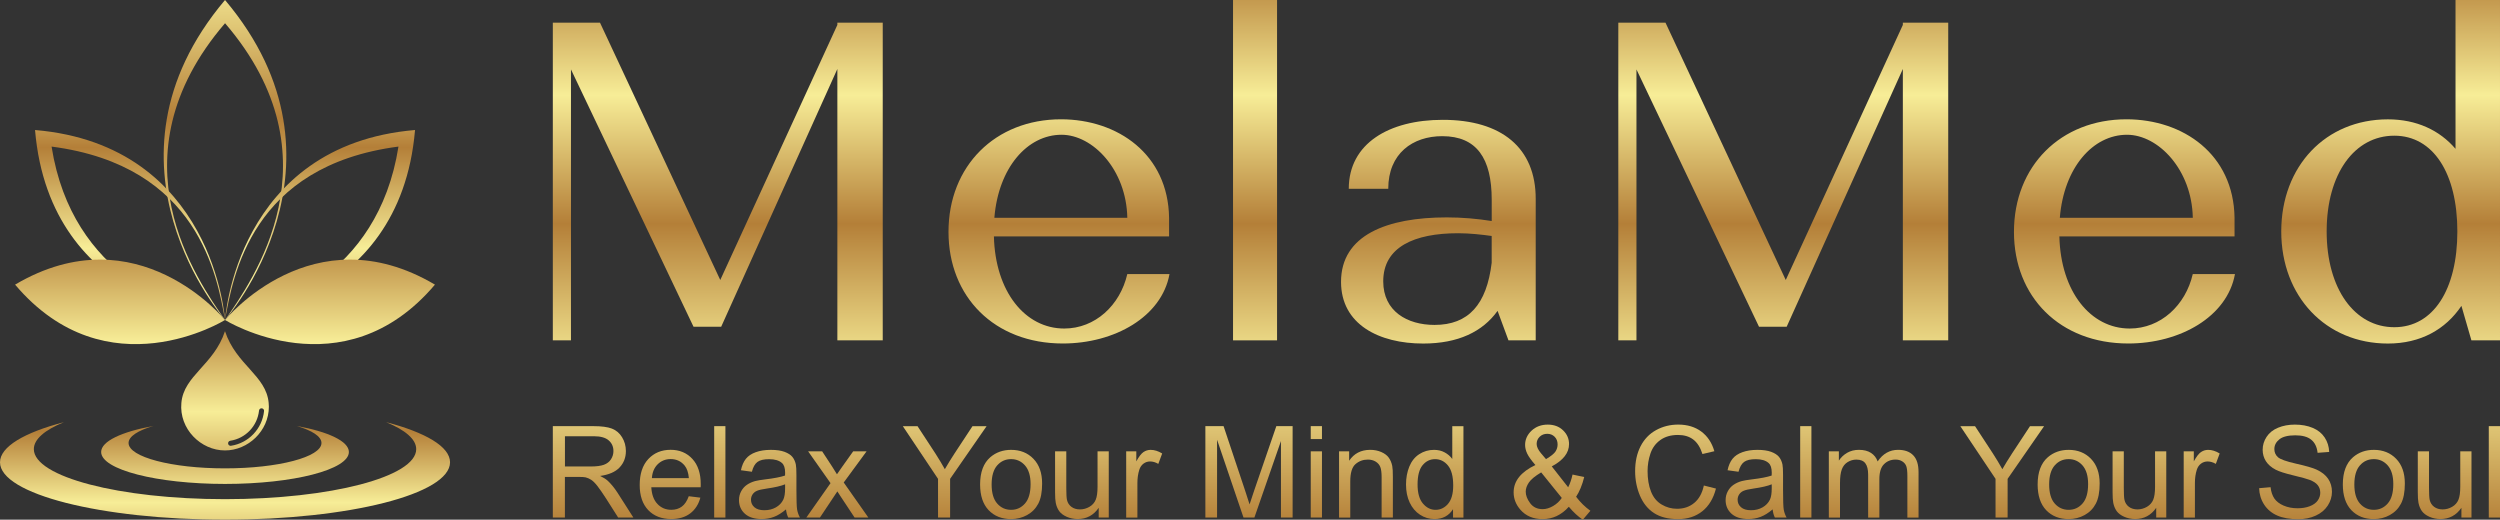 <svg xmlns="http://www.w3.org/2000/svg" xmlns:xlink="http://www.w3.org/1999/xlink" id="Layer_1" x="0px" y="0px" style="enable-background:new 0 0 1600 1200;" xml:space="preserve" viewBox="301.99 496.48 996.02 207.05"><rect x="301.99" y="496.48" width="996.02" height="207.05" fill="#333333" stroke="none"/><style type="text/css">	.st0{fill:url(#SVGID_1_);}	.st1{fill:url(#SVGID_00000080900998633414984420000013559501307610880686_);}	.st2{fill:url(#SVGID_00000031917220324569187610000017699556197257613741_);}	.st3{fill:url(#SVGID_00000002348638561826420410000002510477135071261617_);}	.st4{fill:url(#SVGID_00000029018338773426577170000010196881116814671003_);}	.st5{fill:url(#SVGID_00000088111327152207957150000007231304797720390547_);}	.st6{fill:url(#SVGID_00000173123827177575214840000014525996516236835254_);}	.st7{fill:url(#SVGID_00000165916558914396267460000006649191388983772861_);}	.st8{fill:url(#SVGID_00000031892617794529652720000001887833182924722846_);}	.st9{fill:url(#SVGID_00000150823424543040262350000016673754653366991748_);}	.st10{fill:url(#SVGID_00000047058827485933741330000007170769768334941607_);}	.st11{fill:url(#SVGID_00000173128694415641990490000009403099439217717141_);}	.st12{fill:url(#SVGID_00000084514162685991385390000011116178513103953795_);}	.st13{fill:url(#SVGID_00000035530671684687240220000012077763176794210741_);}	.st14{fill:url(#SVGID_00000106849455398487235600000002274747145062396085_);}	.st15{fill:url(#SVGID_00000101824799241211957740000015080823879155075207_);}	.st16{fill:url(#SVGID_00000005248992747701881890000000262027191025228961_);}	.st17{fill:url(#SVGID_00000104691254816261386330000003312887467372832176_);}	.st18{fill:url(#SVGID_00000163037014680468475020000001097794330384446626_);}	.st19{fill:url(#SVGID_00000099631880752226082930000002020349699479468726_);}	.st20{fill:url(#SVGID_00000125582566789052891920000017644652353546591369_);}	.st21{fill:url(#SVGID_00000100359506737442363170000015993433182967089032_);}	.st22{fill:url(#SVGID_00000114760565459534556180000016931350307407106439_);}	.st23{fill:url(#SVGID_00000139274063726370967870000012288498104909696695_);}	.st24{fill:url(#SVGID_00000168796230446832037920000010771103545865042087_);}	.st25{fill:url(#SVGID_00000140734820895993849290000003965093839395677330_);}	.st26{fill:url(#SVGID_00000105401411700048557080000011651341922441805224_);}	.st27{fill:url(#SVGID_00000125572880766877996490000004056765178797203637_);}	.st28{fill:url(#SVGID_00000054946941084856575370000002733465929283151538_);}	.st29{fill:url(#SVGID_00000153686338560721319110000002567502053662551714_);}	.st30{fill:url(#SVGID_00000021842447211597101300000010780937256209671608_);}	.st31{fill:url(#SVGID_00000165930102605248576510000003234113999526394809_);}	.st32{fill:url(#SVGID_00000010281207363786036540000001830907884349158553_);}	.st33{fill:url(#SVGID_00000098196198912446304160000013364318839618888125_);}	.st34{fill:url(#SVGID_00000179631104063384782540000001829349347292292786_);}	.st35{fill:url(#SVGID_00000057856201121478425060000005007861031430571183_);}	.st36{fill:url(#SVGID_00000045620087129233275190000007643027248608451232_);}	.st37{fill:url(#SVGID_00000085967453480516256570000008279961356308250249_);}	.st38{fill:url(#SVGID_00000132049317300520911470000000362668366574270624_);}	.st39{fill:url(#SVGID_00000112594461179071834610000007754944730611803553_);}	.st40{fill:url(#SVGID_00000127757387967145283830000007181164424528831396_);}</style><g>	<g>		<linearGradient id="SVGID_1_" gradientUnits="userSpaceOnUse" x1="391.639" y1="674.486" x2="391.639" y2="432.807">			<stop offset="0" style="stop-color:#B47F38"></stop>			<stop offset="0.277" style="stop-color:#F7ED97"></stop>			<stop offset="0.542" style="stop-color:#B47F38"></stop>			<stop offset="0.774" style="stop-color:#F7ED97"></stop>			<stop offset="1" style="stop-color:#B47F38"></stop>		</linearGradient>		<path class="st0" d="M391.64,623.97c0,0-54.97-62.37,0-127.49C446.6,561.6,391.64,623.97,391.64,623.97z M391.65,505.73    c-46.07,53.65-10.8,102.68,0,118.25C402.43,608.41,437.72,559.38,391.65,505.73z"></path>					<linearGradient id="SVGID_00000032625304936493582210000017649019525318689664_" gradientUnits="userSpaceOnUse" x1="429.489" y1="637.668" x2="429.489" y2="485.41">			<stop offset="0" style="stop-color:#B47F38"></stop>			<stop offset="0.277" style="stop-color:#F7ED97"></stop>			<stop offset="0.542" style="stop-color:#B47F38"></stop>			<stop offset="0.774" style="stop-color:#F7ED97"></stop>			<stop offset="1" style="stop-color:#B47F38"></stop>		</linearGradient>		<path style="fill:url(#SVGID_00000032625304936493582210000017649019525318689664_);" d="M467.34,548.28    c-6.03,71.3-75.69,75.69-75.69,75.69S396.05,554.31,467.34,548.28z M460.74,554.88c-58.72,7.63-65.91,51.68-69.1,69.09    C409.65,620.58,452.51,607.07,460.74,554.88z"></path>					<linearGradient id="SVGID_00000013172877568796507390000010418735209855953808_" gradientUnits="userSpaceOnUse" x1="353.796" y1="637.668" x2="353.796" y2="485.41">			<stop offset="0" style="stop-color:#B47F38"></stop>			<stop offset="0.277" style="stop-color:#F7ED97"></stop>			<stop offset="0.542" style="stop-color:#B47F38"></stop>			<stop offset="0.774" style="stop-color:#F7ED97"></stop>			<stop offset="1" style="stop-color:#B47F38"></stop>		</linearGradient>		<path style="fill:url(#SVGID_00000013172877568796507390000010418735209855953808_);" d="M391.64,623.97    c0,0-69.67-4.39-75.69-75.69C387.24,554.31,391.64,623.97,391.64,623.97z M391.64,623.97c-3.18-17.42-10.38-61.47-69.1-69.09    C330.77,607.07,373.64,620.58,391.64,623.97z"></path>					<linearGradient id="SVGID_00000005267633259204886290000010004340558932723356_" gradientUnits="userSpaceOnUse" x1="391.642" y1="535.102" x2="391.642" y2="697.169">			<stop offset="0" style="stop-color:#B47F38"></stop>			<stop offset="0.277" style="stop-color:#F7ED97"></stop>			<stop offset="0.542" style="stop-color:#B47F38"></stop>			<stop offset="0.774" style="stop-color:#F7ED97"></stop>			<stop offset="1" style="stop-color:#B47F38"></stop>		</linearGradient>		<path style="fill:url(#SVGID_00000005267633259204886290000010004340558932723356_);" d="M409.03,657    c-0.98-10.94-12.94-15.1-17.39-28.54l-0.02-0.02c-4.42,13.46-16.42,17.62-17.37,28.56c-0.94,10.41,7.79,18.94,17.37,18.94    c0.02,0,0.02,0,0.02,0c9.15,0,17.47-7.72,17.47-17.44C409.11,658.01,409.09,657.51,409.03,657z M394.03,674.08    c-0.04,0-0.11,0.02-0.15,0.02c-0.49,0-0.94-0.37-1.01-0.86c-0.08-0.56,0.3-1.07,0.85-1.16c6.12-0.93,10.82-5.87,11.47-12.03    c0.04-0.56,0.56-0.96,1.11-0.89c0.56,0.05,0.96,0.56,0.89,1.11C406.45,667.32,401.03,673.01,394.03,674.08z"></path>					<linearGradient id="SVGID_00000123410738868118486060000001233410133527440305_" gradientUnits="userSpaceOnUse" x1="391.637" y1="722.351" x2="391.637" y2="618.795">			<stop offset="0" style="stop-color:#B47F38"></stop>			<stop offset="0.277" style="stop-color:#F7ED97"></stop>			<stop offset="0.542" style="stop-color:#B47F38"></stop>			<stop offset="0.774" style="stop-color:#F7ED97"></stop>			<stop offset="1" style="stop-color:#B47F38"></stop>		</linearGradient>		<path style="fill:url(#SVGID_00000123410738868118486060000001233410133527440305_);" d="M440.99,676.55    c0,7.03-22.1,12.73-49.35,12.73c-27.25,0-49.35-5.71-49.35-12.73c0-4.28,8.22-8.07,20.82-10.37c-6.15,1.81-9.9,4.17-9.9,6.79    c0,5.58,17.2,10.11,38.43,10.11c21.23,0,38.43-4.53,38.43-10.11c0-2.62-3.75-4.98-9.9-6.79    C432.77,668.48,440.99,672.27,440.99,676.55z"></path>					<linearGradient id="SVGID_00000170986540282333635660000002728309476443849917_" gradientUnits="userSpaceOnUse" x1="391.637" y1="726.534" x2="391.637" y2="618.888">			<stop offset="0" style="stop-color:#B47F38"></stop>			<stop offset="0.277" style="stop-color:#F7ED97"></stop>			<stop offset="0.542" style="stop-color:#B47F38"></stop>			<stop offset="0.774" style="stop-color:#F7ED97"></stop>			<stop offset="1" style="stop-color:#B47F38"></stop>		</linearGradient>		<path style="fill:url(#SVGID_00000170986540282333635660000002728309476443849917_);" d="M481.29,680.66    c0,12.62-40.13,22.86-89.65,22.86c-49.5,0-89.65-10.24-89.65-22.86c0-6.22,9.71-11.86,25.44-15.97    c-7.58,3.09-11.96,6.77-11.96,10.73c0,11.01,34.11,19.93,76.17,19.93s76.17-8.92,76.17-19.93c0-3.96-4.41-7.64-11.99-10.75    C471.58,668.8,481.29,674.44,481.29,680.66z"></path>					<linearGradient id="SVGID_00000137829595423976781660000015879732080994114946_" gradientUnits="userSpaceOnUse" x1="433.462" y1="677.199" x2="433.462" y2="517.066">			<stop offset="0" style="stop-color:#B47F38"></stop>			<stop offset="0.277" style="stop-color:#F7ED97"></stop>			<stop offset="0.542" style="stop-color:#B47F38"></stop>			<stop offset="0.774" style="stop-color:#F7ED97"></stop>			<stop offset="1" style="stop-color:#B47F38"></stop>		</linearGradient>		<path style="fill:url(#SVGID_00000137829595423976781660000015879732080994114946_);" d="M391.64,623.97c0,0,47,29.17,83.64-14.09    C426.49,581.03,391.64,623.97,391.64,623.97z"></path>					<linearGradient id="SVGID_00000098190909796807942210000007341759637765489290_" gradientUnits="userSpaceOnUse" x1="349.823" y1="677.199" x2="349.823" y2="517.066">			<stop offset="0" style="stop-color:#B47F38"></stop>			<stop offset="0.277" style="stop-color:#F7ED97"></stop>			<stop offset="0.542" style="stop-color:#B47F38"></stop>			<stop offset="0.774" style="stop-color:#F7ED97"></stop>			<stop offset="1" style="stop-color:#B47F38"></stop>		</linearGradient>		<path style="fill:url(#SVGID_00000098190909796807942210000007341759637765489290_);" d="M391.64,623.97c0,0-47,29.17-83.64-14.09    C356.8,581.03,391.64,623.97,391.64,623.97z"></path>	</g>	<g>					<linearGradient id="SVGID_00000140713565728432427680000005555740156270518699_" gradientUnits="userSpaceOnUse" x1="587.959" y1="705.337" x2="587.959" y2="484.497">			<stop offset="0" style="stop-color:#B47F38"></stop>			<stop offset="0.277" style="stop-color:#F7ED97"></stop>			<stop offset="0.542" style="stop-color:#B47F38"></stop>			<stop offset="0.774" style="stop-color:#F7ED97"></stop>			<stop offset="1" style="stop-color:#B47F38"></stop>		</linearGradient>		<path style="fill:url(#SVGID_00000140713565728432427680000005555740156270518699_);" d="M588.95,608.03l46.65-101.61v-0.91h18.08    v126.56H635.6V523.96l-46.28,102.69h-11.03l-48.82-102.51v107.94h-7.23V505.52h18.8L588.95,608.03z"></path>					<linearGradient id="SVGID_00000082350936208494613590000011990097050518193815_" gradientUnits="userSpaceOnUse" x1="723.913" y1="705.337" x2="723.913" y2="484.497">			<stop offset="0" style="stop-color:#B47F38"></stop>			<stop offset="0.277" style="stop-color:#F7ED97"></stop>			<stop offset="0.542" style="stop-color:#B47F38"></stop>			<stop offset="0.774" style="stop-color:#F7ED97"></stop>			<stop offset="1" style="stop-color:#B47F38"></stop>		</linearGradient>		<path style="fill:url(#SVGID_00000082350936208494613590000011990097050518193815_);" d="M767.76,583.26v7.41h-69.79    c0.54,22.06,12.47,36.7,28.02,36.7c12.3,0,22.24-9.22,25.13-21.7h16.81c-3.07,17-21.88,27.66-42.49,27.66    c-27.3,0-45.56-18.62-45.56-44.48c0-26.22,18.62-44.84,44.84-44.84C747.33,544.03,767.4,557.95,767.76,583.26z M698.15,583.26    h52.97c-0.36-19.17-13.74-33.09-26.22-33.09C711.35,550.18,699.78,563.19,698.15,583.26z"></path>					<linearGradient id="SVGID_00000133512748665023045620000013539713026515234197_" gradientUnits="userSpaceOnUse" x1="802.012" y1="705.337" x2="802.012" y2="484.497">			<stop offset="0" style="stop-color:#B47F38"></stop>			<stop offset="0.277" style="stop-color:#F7ED97"></stop>			<stop offset="0.542" style="stop-color:#B47F38"></stop>			<stop offset="0.774" style="stop-color:#F7ED97"></stop>			<stop offset="1" style="stop-color:#B47F38"></stop>		</linearGradient>		<path style="fill:url(#SVGID_00000133512748665023045620000013539713026515234197_);" d="M793.24,496.48h17.54v135.6h-17.54    V496.48z"></path>					<linearGradient id="SVGID_00000084495231054345982170000014588577160098284973_" gradientUnits="userSpaceOnUse" x1="875.052" y1="705.337" x2="875.052" y2="484.497">			<stop offset="0" style="stop-color:#B47F38"></stop>			<stop offset="0.277" style="stop-color:#F7ED97"></stop>			<stop offset="0.542" style="stop-color:#B47F38"></stop>			<stop offset="0.774" style="stop-color:#F7ED97"></stop>			<stop offset="1" style="stop-color:#B47F38"></stop>		</linearGradient>		<path style="fill:url(#SVGID_00000084495231054345982170000014588577160098284973_);" d="M913.83,575.67v56.41h-10.85l-4.34-11.75    c-5.97,8.32-15.73,13.02-29.65,13.02c-17.54,0-32.72-7.59-32.72-24.59c0-18.62,18.26-25.67,42.13-25.67    c6.15,0,12.29,0.54,17.9,1.45v-8.5c0-16.45-5.96-25.31-19.71-25.31c-11.75,0-21.51,6.87-21.51,20.97h-15.73    c0-18.08,16.09-27.48,37.42-27.48C900.27,544.21,913.83,555.42,913.83,575.67z M873.51,625.93c13.56,0,20.79-8.14,22.78-24.77    v-10.67c-3.98-0.54-8.68-1.09-13.38-1.09c-17.36,0-29.83,5.43-29.83,19.17C853.08,620.51,862.67,625.93,873.51,625.93z"></path>					<linearGradient id="SVGID_00000121279448868594616950000016786623550202993305_" gradientUnits="userSpaceOnUse" x1="1012.455" y1="705.337" x2="1012.455" y2="484.497">			<stop offset="0" style="stop-color:#B47F38"></stop>			<stop offset="0.277" style="stop-color:#F7ED97"></stop>			<stop offset="0.542" style="stop-color:#B47F38"></stop>			<stop offset="0.774" style="stop-color:#F7ED97"></stop>			<stop offset="1" style="stop-color:#B47F38"></stop>		</linearGradient>		<path style="fill:url(#SVGID_00000121279448868594616950000016786623550202993305_);" d="M1013.45,608.03l46.65-101.61v-0.91    h18.08v126.56h-18.08V523.96l-46.28,102.69h-11.03l-48.82-102.51v107.94h-7.23V505.52h18.8L1013.45,608.03z"></path>					<linearGradient id="SVGID_00000135667909971598266730000014058058998464443567_" gradientUnits="userSpaceOnUse" x1="1148.407" y1="705.337" x2="1148.407" y2="484.497">			<stop offset="0" style="stop-color:#B47F38"></stop>			<stop offset="0.277" style="stop-color:#F7ED97"></stop>			<stop offset="0.542" style="stop-color:#B47F38"></stop>			<stop offset="0.774" style="stop-color:#F7ED97"></stop>			<stop offset="1" style="stop-color:#B47F38"></stop>		</linearGradient>		<path style="fill:url(#SVGID_00000135667909971598266730000014058058998464443567_);" d="M1192.25,583.26v7.41h-69.79    c0.54,22.06,12.47,36.7,28.02,36.7c12.3,0,22.24-9.22,25.13-21.7h16.81c-3.07,17-21.88,27.66-42.49,27.66    c-27.3,0-45.56-18.62-45.56-44.48c0-26.22,18.62-44.84,44.84-44.84C1171.82,544.03,1191.89,557.95,1192.25,583.26z     M1122.64,583.26h52.98c-0.36-19.17-13.74-33.09-26.22-33.09C1135.84,550.18,1124.27,563.19,1122.64,583.26z"></path>					<linearGradient id="SVGID_00000105417396552987278840000001117933884956424348_" gradientUnits="userSpaceOnUse" x1="1254.44" y1="705.337" x2="1254.44" y2="484.497">			<stop offset="0" style="stop-color:#B47F38"></stop>			<stop offset="0.277" style="stop-color:#F7ED97"></stop>			<stop offset="0.542" style="stop-color:#B47F38"></stop>			<stop offset="0.774" style="stop-color:#F7ED97"></stop>			<stop offset="1" style="stop-color:#B47F38"></stop>		</linearGradient>		<path style="fill:url(#SVGID_00000105417396552987278840000001117933884956424348_);" d="M1298.01,632.08h-11.39l-3.98-13.74    c-6.33,9.4-16.27,15.01-29.29,15.01c-24.77,0-42.49-18.8-42.49-44.66c0-26.03,17.72-44.66,42.49-44.66    c11.39,0,20.61,4.34,26.94,11.75v-59.3h17.72V632.08z M1255.89,550.54c-15.73,0-26.94,15.01-26.94,38.15    c0,22.96,11.21,38.15,26.94,38.15c15.55,0,25.13-15.01,25.13-38.15S1271.43,550.54,1255.89,550.54z"></path>	</g>	<g>					<linearGradient id="SVGID_00000158743988503831595680000013456333989316752035_" gradientUnits="userSpaceOnUse" x1="538.286" y1="705.337" x2="538.286" y2="484.497">			<stop offset="0" style="stop-color:#B47F38"></stop>			<stop offset="0.277" style="stop-color:#F7ED97"></stop>			<stop offset="0.542" style="stop-color:#B47F38"></stop>			<stop offset="0.774" style="stop-color:#F7ED97"></stop>			<stop offset="1" style="stop-color:#B47F38"></stop>		</linearGradient>		<path style="fill:url(#SVGID_00000158743988503831595680000013456333989316752035_);" d="M522.24,702.68v-36.42h16.15    c3.25,0,5.71,0.33,7.4,0.98c1.69,0.65,3.04,1.81,4.05,3.46c1.01,1.66,1.51,3.49,1.51,5.49c0,2.58-0.84,4.76-2.51,6.53    c-1.67,1.77-4.26,2.9-7.75,3.38c1.27,0.62,2.24,1.22,2.91,1.81c1.41,1.29,2.74,2.91,4,4.85l6.33,9.91h-6.06l-4.82-7.58    c-1.41-2.19-2.57-3.86-3.48-5.02c-0.91-1.16-1.73-1.97-2.45-2.43c-0.72-0.46-1.45-0.79-2.2-0.97c-0.55-0.12-1.44-0.18-2.68-0.18    h-5.59v16.17H522.24z M527.06,682.33h10.36c2.2,0,3.92-0.23,5.17-0.68c1.24-0.46,2.19-1.19,2.83-2.19c0.64-1,0.97-2.09,0.97-3.27    c0-1.72-0.62-3.14-1.87-4.24c-1.25-1.11-3.23-1.67-5.92-1.67h-11.53V682.33z"></path>					<linearGradient id="SVGID_00000025424005497103001860000004544888239623264663_" gradientUnits="userSpaceOnUse" x1="569.006" y1="705.337" x2="569.006" y2="484.497">			<stop offset="0" style="stop-color:#B47F38"></stop>			<stop offset="0.277" style="stop-color:#F7ED97"></stop>			<stop offset="0.542" style="stop-color:#B47F38"></stop>			<stop offset="0.774" style="stop-color:#F7ED97"></stop>			<stop offset="1" style="stop-color:#B47F38"></stop>		</linearGradient>		<path style="fill:url(#SVGID_00000025424005497103001860000004544888239623264663_);" d="M576.4,694.18l4.62,0.57    c-0.73,2.7-2.08,4.79-4.05,6.28c-1.97,1.49-4.49,2.24-7.55,2.24c-3.86,0-6.92-1.19-9.18-3.57c-2.26-2.38-3.39-5.71-3.39-10    c0-4.44,1.14-7.88,3.43-10.33s5.25-3.68,8.9-3.68c3.53,0,6.41,1.2,8.64,3.61c2.23,2.4,3.35,5.78,3.35,10.13    c0,0.26-0.01,0.66-0.03,1.19h-19.67c0.17,2.9,0.98,5.11,2.46,6.66c1.47,1.54,3.31,2.31,5.52,2.31c1.64,0,3.04-0.43,4.2-1.29    C574.8,697.45,575.71,696.07,576.4,694.18z M561.71,686.96h14.73c-0.2-2.22-0.76-3.88-1.69-5c-1.42-1.72-3.27-2.58-5.54-2.58    c-2.05,0-3.78,0.69-5.18,2.06C562.64,682.82,561.86,684.65,561.71,686.96z"></path>					<linearGradient id="SVGID_00000163049909490219468610000016977761141326755485_" gradientUnits="userSpaceOnUse" x1="588.762" y1="705.337" x2="588.762" y2="484.497">			<stop offset="0" style="stop-color:#B47F38"></stop>			<stop offset="0.277" style="stop-color:#F7ED97"></stop>			<stop offset="0.542" style="stop-color:#B47F38"></stop>			<stop offset="0.774" style="stop-color:#F7ED97"></stop>			<stop offset="1" style="stop-color:#B47F38"></stop>		</linearGradient>		<path style="fill:url(#SVGID_00000163049909490219468610000016977761141326755485_);" d="M586.53,702.68v-36.42H591v36.42H586.53z    "></path>					<linearGradient id="SVGID_00000111158371969347100410000016011170710569291186_" gradientUnits="userSpaceOnUse" x1="608.559" y1="705.337" x2="608.559" y2="484.497">			<stop offset="0" style="stop-color:#B47F38"></stop>			<stop offset="0.277" style="stop-color:#F7ED97"></stop>			<stop offset="0.542" style="stop-color:#B47F38"></stop>			<stop offset="0.774" style="stop-color:#F7ED97"></stop>			<stop offset="1" style="stop-color:#B47F38"></stop>		</linearGradient>		<path style="fill:url(#SVGID_00000111158371969347100410000016011170710569291186_);" d="M615.14,699.42    c-1.66,1.41-3.25,2.4-4.78,2.98c-1.53,0.58-3.17,0.87-4.93,0.87c-2.9,0-5.12-0.71-6.68-2.12c-1.56-1.41-2.34-3.23-2.34-5.43    c0-1.29,0.3-2.47,0.88-3.54c0.59-1.07,1.36-1.93,2.31-2.57c0.95-0.64,2.03-1.13,3.22-1.46c0.88-0.23,2.2-0.46,3.97-0.67    c3.61-0.43,6.27-0.95,7.97-1.54c0.02-0.61,0.03-1,0.03-1.16c0-1.82-0.43-3.11-1.27-3.85c-1.15-1.01-2.84-1.51-5.09-1.51    c-2.11,0-3.66,0.36-4.66,1.1c-1,0.74-1.74,2.04-2.22,3.91l-4.37-0.6c0.4-1.87,1.05-3.38,1.96-4.53c0.91-1.15,2.23-2.04,3.95-2.66    c1.72-0.62,3.71-0.93,5.99-0.93c2.25,0,4.08,0.27,5.49,0.79c1.41,0.53,2.44,1.2,3.1,2c0.66,0.8,1.13,1.82,1.39,3.04    c0.15,0.76,0.23,2.14,0.23,4.13v5.96c0,4.15,0.09,6.79,0.28,7.88c0.19,1.1,0.57,2.16,1.13,3.17h-4.67    C615.57,701.75,615.28,700.67,615.14,699.42z M614.77,689.44c-1.62,0.66-4.05,1.23-7.3,1.69c-1.84,0.26-3.14,0.56-3.9,0.89    c-0.76,0.33-1.35,0.81-1.76,1.45c-0.42,0.63-0.62,1.34-0.62,2.12c0,1.19,0.45,2.19,1.36,2.98c0.9,0.79,2.22,1.19,3.96,1.19    c1.72,0,3.26-0.38,4.59-1.13c1.34-0.76,2.33-1.78,2.96-3.09c0.48-1.01,0.72-2.5,0.72-4.47V689.44z"></path>					<linearGradient id="SVGID_00000169555224001525597310000008698313345191138717_" gradientUnits="userSpaceOnUse" x1="635.588" y1="705.337" x2="635.588" y2="484.497">			<stop offset="0" style="stop-color:#B47F38"></stop>			<stop offset="0.277" style="stop-color:#F7ED97"></stop>			<stop offset="0.542" style="stop-color:#B47F38"></stop>			<stop offset="0.774" style="stop-color:#F7ED97"></stop>			<stop offset="1" style="stop-color:#B47F38"></stop>		</linearGradient>		<path style="fill:url(#SVGID_00000169555224001525597310000008698313345191138717_);" d="M623.24,702.68l9.64-13.71l-8.92-12.67    h5.59l4.05,6.19c0.76,1.17,1.37,2.16,1.84,2.95c0.73-1.09,1.4-2.06,2.02-2.91l4.45-6.24h5.34l-9.11,12.42l9.81,13.96h-5.49    l-5.42-8.2l-1.44-2.21l-6.93,10.41H623.24z"></path>					<linearGradient id="SVGID_00000182514509033668444640000000614807787790652555_" gradientUnits="userSpaceOnUse" x1="678.366" y1="705.337" x2="678.366" y2="484.497">			<stop offset="0" style="stop-color:#B47F38"></stop>			<stop offset="0.277" style="stop-color:#F7ED97"></stop>			<stop offset="0.542" style="stop-color:#B47F38"></stop>			<stop offset="0.774" style="stop-color:#F7ED97"></stop>			<stop offset="1" style="stop-color:#B47F38"></stop>		</linearGradient>		<path style="fill:url(#SVGID_00000182514509033668444640000000614807787790652555_);" d="M675.71,702.68v-15.42l-14.03-20.99h5.86    l7.18,10.98c1.32,2.05,2.55,4.11,3.7,6.16c1.09-1.91,2.42-4.05,3.97-6.43l7.05-10.71h5.62l-14.54,20.99v15.42H675.71z"></path>					<linearGradient id="SVGID_00000142145897284408356180000010843180728621051791_" gradientUnits="userSpaceOnUse" x1="704.829" y1="705.337" x2="704.829" y2="484.497">			<stop offset="0" style="stop-color:#B47F38"></stop>			<stop offset="0.277" style="stop-color:#F7ED97"></stop>			<stop offset="0.542" style="stop-color:#B47F38"></stop>			<stop offset="0.774" style="stop-color:#F7ED97"></stop>			<stop offset="1" style="stop-color:#B47F38"></stop>		</linearGradient>		<path style="fill:url(#SVGID_00000142145897284408356180000010843180728621051791_);" d="M692.47,689.49    c0-4.88,1.36-8.5,4.07-10.85c2.27-1.95,5.03-2.93,8.3-2.93c3.62,0,6.59,1.19,8.89,3.57c2.3,2.38,3.45,5.66,3.45,9.85    c0,3.4-0.51,6.07-1.53,8.01c-1.02,1.95-2.5,3.46-4.45,4.54c-1.94,1.07-4.07,1.61-6.37,1.61c-3.7,0-6.68-1.18-8.96-3.55    C693.61,697.36,692.47,693.94,692.47,689.49z M697.06,689.49c0,3.38,0.74,5.91,2.21,7.59c1.47,1.68,3.33,2.52,5.56,2.52    c2.21,0,4.06-0.85,5.54-2.54c1.48-1.69,2.21-4.26,2.21-7.72c0-3.26-0.74-5.73-2.22-7.42c-1.49-1.68-3.33-2.52-5.53-2.52    c-2.24,0-4.09,0.83-5.56,2.51C697.8,683.58,697.06,686.11,697.06,689.49z"></path>					<linearGradient id="SVGID_00000165942395826679970600000006268702120477483651_" gradientUnits="userSpaceOnUse" x1="733.024" y1="705.337" x2="733.024" y2="484.497">			<stop offset="0" style="stop-color:#B47F38"></stop>			<stop offset="0.277" style="stop-color:#F7ED97"></stop>			<stop offset="0.542" style="stop-color:#B47F38"></stop>			<stop offset="0.774" style="stop-color:#F7ED97"></stop>			<stop offset="1" style="stop-color:#B47F38"></stop>		</linearGradient>		<path style="fill:url(#SVGID_00000165942395826679970600000006268702120477483651_);" d="M739.72,702.68v-3.88    c-2.05,2.98-4.85,4.47-8.37,4.47c-1.56,0-3.01-0.3-4.36-0.89c-1.35-0.6-2.35-1.35-3-2.25c-0.65-0.9-1.12-2.01-1.38-3.32    c-0.18-0.88-0.27-2.27-0.27-4.17V676.3h4.47v14.63c0,2.33,0.09,3.91,0.27,4.72c0.28,1.18,0.88,2.1,1.79,2.77    c0.91,0.67,2.04,1.01,3.38,1.01c1.34,0,2.6-0.35,3.78-1.03c1.18-0.69,2.01-1.62,2.5-2.81c0.49-1.18,0.73-2.9,0.73-5.15V676.3h4.47    v26.38H739.72z"></path>					<linearGradient id="SVGID_00000125587654946698275130000009819657185881114522_" gradientUnits="userSpaceOnUse" x1="757.841" y1="705.337" x2="757.841" y2="484.497">			<stop offset="0" style="stop-color:#B47F38"></stop>			<stop offset="0.277" style="stop-color:#F7ED97"></stop>			<stop offset="0.542" style="stop-color:#B47F38"></stop>			<stop offset="0.774" style="stop-color:#F7ED97"></stop>			<stop offset="1" style="stop-color:#B47F38"></stop>		</linearGradient>		<path style="fill:url(#SVGID_00000125587654946698275130000009819657185881114522_);" d="M750.67,702.68V676.3h4.03v4    c1.03-1.87,1.97-3.11,2.84-3.7s1.83-0.89,2.87-0.89c1.51,0,3.04,0.48,4.6,1.44l-1.54,4.15c-1.09-0.65-2.19-0.97-3.28-0.97    c-0.98,0-1.85,0.29-2.64,0.88c-0.78,0.59-1.33,1.41-1.66,2.45c-0.5,1.59-0.75,3.33-0.75,5.22v13.81H750.67z"></path>					<linearGradient id="SVGID_00000021086829271853984260000007365178688680584092_" gradientUnits="userSpaceOnUse" x1="799.6" y1="705.337" x2="799.6" y2="484.497">			<stop offset="0" style="stop-color:#B47F38"></stop>			<stop offset="0.277" style="stop-color:#F7ED97"></stop>			<stop offset="0.542" style="stop-color:#B47F38"></stop>			<stop offset="0.774" style="stop-color:#F7ED97"></stop>			<stop offset="1" style="stop-color:#B47F38"></stop>		</linearGradient>		<path style="fill:url(#SVGID_00000021086829271853984260000007365178688680584092_);" d="M782.22,702.68v-36.42h7.25l8.62,25.79    c0.79,2.4,1.37,4.2,1.74,5.39c0.42-1.32,1.06-3.27,1.94-5.84l8.72-25.34h6.49v36.42h-4.65V672.2l-10.58,30.48h-4.34l-10.53-31v31    H782.22z"></path>					<linearGradient id="SVGID_00000142887877930410105230000000877356883991432854_" gradientUnits="userSpaceOnUse" x1="826.437" y1="705.337" x2="826.437" y2="484.497">			<stop offset="0" style="stop-color:#B47F38"></stop>			<stop offset="0.277" style="stop-color:#F7ED97"></stop>			<stop offset="0.542" style="stop-color:#B47F38"></stop>			<stop offset="0.774" style="stop-color:#F7ED97"></stop>			<stop offset="1" style="stop-color:#B47F38"></stop>		</linearGradient>		<path style="fill:url(#SVGID_00000142887877930410105230000000877356883991432854_);" d="M824.2,671.4v-5.14h4.47v5.14H824.2z     M824.2,702.68V676.3h4.47v26.38H824.2z"></path>					<linearGradient id="SVGID_00000181769760394491123000000004448247269403202716_" gradientUnits="userSpaceOnUse" x1="846.201" y1="705.337" x2="846.201" y2="484.497">			<stop offset="0" style="stop-color:#B47F38"></stop>			<stop offset="0.277" style="stop-color:#F7ED97"></stop>			<stop offset="0.542" style="stop-color:#B47F38"></stop>			<stop offset="0.774" style="stop-color:#F7ED97"></stop>			<stop offset="1" style="stop-color:#B47F38"></stop>		</linearGradient>		<path style="fill:url(#SVGID_00000181769760394491123000000004448247269403202716_);" d="M835.48,702.68V676.3h4.02v3.75    c1.94-2.9,4.74-4.35,8.4-4.35c1.59,0,3.05,0.29,4.38,0.86c1.33,0.57,2.33,1.32,3,2.25s1.13,2.03,1.39,3.3    c0.17,0.83,0.25,2.28,0.25,4.35v16.22h-4.48v-16.05c0-1.82-0.17-3.18-0.52-4.08c-0.35-0.9-0.97-1.62-1.85-2.16    c-0.88-0.54-1.93-0.81-3.12-0.81c-1.9,0-3.55,0.61-4.93,1.82c-1.38,1.21-2.07,3.5-2.07,6.88v14.41H835.48z"></path>					<linearGradient id="SVGID_00000127019445198017563690000012481601802127652250_" gradientUnits="userSpaceOnUse" x1="873.601" y1="705.337" x2="873.601" y2="484.497">			<stop offset="0" style="stop-color:#B47F38"></stop>			<stop offset="0.277" style="stop-color:#F7ED97"></stop>			<stop offset="0.542" style="stop-color:#B47F38"></stop>			<stop offset="0.774" style="stop-color:#F7ED97"></stop>			<stop offset="1" style="stop-color:#B47F38"></stop>		</linearGradient>		<path style="fill:url(#SVGID_00000127019445198017563690000012481601802127652250_);" d="M880.89,702.68v-3.33    c-1.67,2.62-4.13,3.93-7.38,3.93c-2.11,0-4.04-0.58-5.8-1.74c-1.76-1.16-3.13-2.78-4.1-4.85c-0.97-2.08-1.45-4.47-1.45-7.17    c0-2.63,0.44-5.02,1.32-7.16c0.88-2.15,2.19-3.79,3.95-4.93c1.76-1.15,3.72-1.72,5.89-1.72c1.59,0,3,0.34,4.24,1.01    c1.24,0.67,2.25,1.54,3.03,2.62v-13.07h4.45v36.42H880.89z M866.76,689.51c0,3.38,0.71,5.9,2.13,7.58    c1.42,1.67,3.1,2.51,5.04,2.51c1.95,0,3.61-0.8,4.98-2.4c1.36-1.6,2.05-4.04,2.05-7.31c0-3.61-0.7-6.26-2.09-7.95    c-1.39-1.69-3.11-2.53-5.14-2.53c-1.99,0-3.65,0.81-4.98,2.43C867.42,683.46,866.76,686.02,866.76,689.51z"></path>					<linearGradient id="SVGID_00000107556619699843017110000016996225560815738302_" gradientUnits="userSpaceOnUse" x1="920.325" y1="705.337" x2="920.325" y2="484.497">			<stop offset="0" style="stop-color:#B47F38"></stop>			<stop offset="0.277" style="stop-color:#F7ED97"></stop>			<stop offset="0.542" style="stop-color:#B47F38"></stop>			<stop offset="0.774" style="stop-color:#F7ED97"></stop>			<stop offset="1" style="stop-color:#B47F38"></stop>		</linearGradient>		<path style="fill:url(#SVGID_00000107556619699843017110000016996225560815738302_);" d="M927.02,698.38    c-1.47,1.64-3.08,2.87-4.82,3.69c-1.74,0.82-3.62,1.23-5.64,1.23c-3.73,0-6.68-1.26-8.87-3.78c-1.77-2.05-2.66-4.35-2.66-6.88    c0-2.25,0.72-4.29,2.17-6.1c1.45-1.81,3.61-3.41,6.5-4.78c-1.64-1.89-2.73-3.42-3.28-4.59c-0.54-1.17-0.82-2.31-0.82-3.4    c0-2.19,0.86-4.09,2.57-5.7c1.72-1.61,3.87-2.42,6.47-2.42c2.48,0,4.52,0.76,6.1,2.29c1.58,1.52,2.37,3.35,2.37,5.49    c0,3.46-2.29,6.42-6.88,8.87l6.53,8.32c0.74-1.46,1.32-3.15,1.74-5.07l4.65,0.99c-0.79,3.18-1.87,5.8-3.23,7.85    c1.67,2.22,3.57,4.08,5.69,5.59l-3,3.55C930.8,702.36,928.94,700.65,927.02,698.38z M924.21,694.85l-8.2-10.16    c-2.42,1.44-4.05,2.78-4.89,4.01c-0.84,1.23-1.27,2.46-1.27,3.66c0,1.48,0.59,3,1.76,4.59c1.18,1.59,2.84,2.38,4.99,2.38    c1.34,0,2.73-0.42,4.16-1.25S923.35,696.18,924.21,694.85z M917.93,679.4c1.94-1.15,3.19-2.15,3.76-3.01    c0.57-0.86,0.86-1.81,0.86-2.85c0-1.24-0.39-2.26-1.18-3.05c-0.79-0.79-1.77-1.18-2.94-1.18c-1.21,0-2.21,0.39-3.02,1.17    c-0.8,0.78-1.21,1.73-1.21,2.86c0,0.56,0.15,1.15,0.44,1.77c0.29,0.62,0.72,1.28,1.31,1.97L917.93,679.4z"></path>					<linearGradient id="SVGID_00000075138942818794734980000014619949922034537092_" gradientUnits="userSpaceOnUse" x1="969.545" y1="705.337" x2="969.545" y2="484.497">			<stop offset="0" style="stop-color:#B47F38"></stop>			<stop offset="0.277" style="stop-color:#F7ED97"></stop>			<stop offset="0.542" style="stop-color:#B47F38"></stop>			<stop offset="0.774" style="stop-color:#F7ED97"></stop>			<stop offset="1" style="stop-color:#B47F38"></stop>		</linearGradient>		<path style="fill:url(#SVGID_00000075138942818794734980000014619949922034537092_);" d="M980.82,689.91l4.82,1.22    c-1.01,3.96-2.83,6.97-5.46,9.05c-2.63,2.08-5.83,3.12-9.62,3.12c-3.93,0-7.12-0.8-9.58-2.4c-2.46-1.59-4.33-3.91-5.62-6.94    c-1.28-3.03-1.92-6.28-1.92-9.76c0-3.79,0.72-7.1,2.17-9.93c1.45-2.82,3.51-4.97,6.18-6.43c2.67-1.47,5.62-2.2,8.83-2.2    c3.64,0,6.71,0.93,9.19,2.78c2.48,1.85,4.22,4.46,5.19,7.83l-4.74,1.12c-0.85-2.65-2.07-4.58-3.68-5.79    c-1.6-1.21-3.62-1.81-6.06-1.81c-2.8,0-5.14,0.67-7.02,2.01c-1.88,1.34-3.2,3.14-3.96,5.4c-0.76,2.26-1.14,4.59-1.14,6.99    c0,3.09,0.45,5.8,1.35,8.11c0.9,2.31,2.3,4.04,4.21,5.18c1.9,1.15,3.97,1.72,6.18,1.72c2.7,0,4.98-0.78,6.86-2.34    C978.89,695.28,980.16,692.97,980.82,689.91z"></path>					<linearGradient id="SVGID_00000032610546264099265790000006611981445250389170_" gradientUnits="userSpaceOnUse" x1="1001.636" y1="705.337" x2="1001.636" y2="484.497">			<stop offset="0" style="stop-color:#B47F38"></stop>			<stop offset="0.277" style="stop-color:#F7ED97"></stop>			<stop offset="0.542" style="stop-color:#B47F38"></stop>			<stop offset="0.774" style="stop-color:#F7ED97"></stop>			<stop offset="1" style="stop-color:#B47F38"></stop>		</linearGradient>		<path style="fill:url(#SVGID_00000032610546264099265790000006611981445250389170_);" d="M1008.22,699.42    c-1.66,1.41-3.25,2.4-4.78,2.98c-1.53,0.58-3.17,0.87-4.93,0.87c-2.9,0-5.12-0.71-6.68-2.12c-1.56-1.41-2.34-3.23-2.34-5.43    c0-1.29,0.3-2.47,0.88-3.54c0.59-1.07,1.36-1.93,2.31-2.57c0.95-0.64,2.03-1.13,3.22-1.46c0.88-0.23,2.2-0.46,3.97-0.67    c3.61-0.43,6.27-0.95,7.97-1.54c0.02-0.61,0.03-1,0.03-1.16c0-1.82-0.43-3.11-1.27-3.85c-1.15-1.01-2.84-1.51-5.09-1.51    c-2.11,0-3.66,0.36-4.66,1.1c-1,0.74-1.74,2.04-2.22,3.91l-4.37-0.6c0.4-1.87,1.05-3.38,1.96-4.53c0.91-1.15,2.23-2.04,3.95-2.66    c1.72-0.62,3.71-0.93,5.99-0.93c2.25,0,4.08,0.27,5.49,0.79c1.41,0.53,2.44,1.2,3.1,2c0.66,0.8,1.13,1.82,1.39,3.04    c0.15,0.76,0.23,2.14,0.23,4.13v5.96c0,4.15,0.09,6.79,0.28,7.88c0.19,1.1,0.57,2.16,1.13,3.17h-4.67    C1008.65,701.75,1008.35,700.67,1008.22,699.42z M1007.85,689.44c-1.62,0.66-4.05,1.23-7.3,1.69c-1.84,0.26-3.14,0.56-3.9,0.89    c-0.76,0.33-1.35,0.81-1.76,1.45c-0.42,0.63-0.62,1.34-0.62,2.12c0,1.19,0.45,2.19,1.36,2.98c0.9,0.79,2.22,1.19,3.96,1.19    c1.72,0,3.26-0.38,4.59-1.13c1.34-0.76,2.33-1.78,2.96-3.09c0.48-1.01,0.72-2.5,0.72-4.47V689.44z"></path>					<linearGradient id="SVGID_00000000221890205969835190000008612158257733268101_" gradientUnits="userSpaceOnUse" x1="1021.438" y1="705.337" x2="1021.438" y2="484.497">			<stop offset="0" style="stop-color:#B47F38"></stop>			<stop offset="0.277" style="stop-color:#F7ED97"></stop>			<stop offset="0.542" style="stop-color:#B47F38"></stop>			<stop offset="0.774" style="stop-color:#F7ED97"></stop>			<stop offset="1" style="stop-color:#B47F38"></stop>		</linearGradient>		<path style="fill:url(#SVGID_00000000221890205969835190000008612158257733268101_);" d="M1019.2,702.68v-36.42h4.47v36.42H1019.2    z"></path>					<linearGradient id="SVGID_00000100342218744819944930000013684522255421282212_" gradientUnits="userSpaceOnUse" x1="1048.479" y1="705.337" x2="1048.479" y2="484.497">			<stop offset="0" style="stop-color:#B47F38"></stop>			<stop offset="0.277" style="stop-color:#F7ED97"></stop>			<stop offset="0.542" style="stop-color:#B47F38"></stop>			<stop offset="0.774" style="stop-color:#F7ED97"></stop>			<stop offset="1" style="stop-color:#B47F38"></stop>		</linearGradient>		<path style="fill:url(#SVGID_00000100342218744819944930000013684522255421282212_);" d="M1030.61,702.68V676.3h4v3.7    c0.83-1.29,1.93-2.33,3.3-3.12c1.38-0.79,2.94-1.18,4.69-1.18c1.95,0,3.56,0.41,4.81,1.22c1.25,0.81,2.13,1.94,2.65,3.4    c2.08-3.08,4.8-4.62,8.15-4.62c2.61,0,4.63,0.72,6.03,2.18c1.41,1.45,2.11,3.68,2.11,6.7v18.11h-4.45v-16.62    c0-1.79-0.15-3.08-0.44-3.87c-0.29-0.79-0.82-1.42-1.58-1.9c-0.76-0.48-1.66-0.72-2.68-0.72c-1.86,0-3.4,0.62-4.62,1.85    c-1.23,1.23-1.84,3.21-1.84,5.93v15.33h-4.47v-17.14c0-1.99-0.37-3.48-1.1-4.47c-0.73-0.99-1.92-1.49-3.58-1.49    c-1.26,0-2.42,0.33-3.49,0.99s-1.85,1.63-2.32,2.91c-0.48,1.27-0.72,3.11-0.72,5.51v13.69H1030.61z"></path>					<linearGradient id="SVGID_00000067939437923014108120000010348690042766600096_" gradientUnits="userSpaceOnUse" x1="1099.686" y1="705.337" x2="1099.686" y2="484.497">			<stop offset="0" style="stop-color:#B47F38"></stop>			<stop offset="0.277" style="stop-color:#F7ED97"></stop>			<stop offset="0.542" style="stop-color:#B47F38"></stop>			<stop offset="0.774" style="stop-color:#F7ED97"></stop>			<stop offset="1" style="stop-color:#B47F38"></stop>		</linearGradient>		<path style="fill:url(#SVGID_00000067939437923014108120000010348690042766600096_);" d="M1097.03,702.68v-15.42l-14.03-20.99    h5.86l7.18,10.98c1.32,2.05,2.56,4.11,3.7,6.16c1.09-1.91,2.42-4.05,3.97-6.43l7.05-10.71h5.62l-14.54,20.99v15.42H1097.03z"></path>					<linearGradient id="SVGID_00000035524666690621104660000006149251157407125894_" gradientUnits="userSpaceOnUse" x1="1126.154" y1="705.337" x2="1126.154" y2="484.497">			<stop offset="0" style="stop-color:#B47F38"></stop>			<stop offset="0.277" style="stop-color:#F7ED97"></stop>			<stop offset="0.542" style="stop-color:#B47F38"></stop>			<stop offset="0.774" style="stop-color:#F7ED97"></stop>			<stop offset="1" style="stop-color:#B47F38"></stop>		</linearGradient>		<path style="fill:url(#SVGID_00000035524666690621104660000006149251157407125894_);" d="M1113.8,689.49    c0-4.88,1.36-8.5,4.07-10.85c2.27-1.95,5.03-2.93,8.3-2.93c3.62,0,6.59,1.19,8.89,3.57c2.3,2.38,3.45,5.66,3.45,9.85    c0,3.4-0.51,6.07-1.53,8.01c-1.02,1.95-2.5,3.46-4.45,4.54c-1.94,1.07-4.07,1.61-6.37,1.61c-3.7,0-6.68-1.18-8.96-3.55    C1114.94,697.36,1113.8,693.94,1113.8,689.49z M1118.39,689.49c0,3.38,0.74,5.91,2.21,7.59c1.47,1.68,3.33,2.52,5.56,2.52    c2.21,0,4.06-0.85,5.54-2.54c1.48-1.69,2.21-4.26,2.21-7.72c0-3.26-0.74-5.73-2.22-7.42c-1.49-1.68-3.33-2.52-5.53-2.52    c-2.24,0-4.09,0.83-5.56,2.51C1119.13,683.58,1118.39,686.11,1118.39,689.49z"></path>					<linearGradient id="SVGID_00000147204882035259340940000011023480071718263986_" gradientUnits="userSpaceOnUse" x1="1154.349" y1="705.337" x2="1154.349" y2="484.497">			<stop offset="0" style="stop-color:#B47F38"></stop>			<stop offset="0.277" style="stop-color:#F7ED97"></stop>			<stop offset="0.542" style="stop-color:#B47F38"></stop>			<stop offset="0.774" style="stop-color:#F7ED97"></stop>			<stop offset="1" style="stop-color:#B47F38"></stop>		</linearGradient>		<path style="fill:url(#SVGID_00000147204882035259340940000011023480071718263986_);" d="M1161.04,702.68v-3.88    c-2.05,2.98-4.85,4.47-8.37,4.47c-1.56,0-3.01-0.3-4.36-0.89c-1.35-0.6-2.35-1.35-3-2.25c-0.65-0.9-1.12-2.01-1.38-3.32    c-0.18-0.88-0.27-2.27-0.27-4.17V676.3h4.47v14.63c0,2.33,0.09,3.91,0.27,4.72c0.28,1.18,0.88,2.1,1.79,2.77    c0.91,0.67,2.04,1.01,3.38,1.01c1.34,0,2.6-0.35,3.78-1.03c1.18-0.69,2.01-1.62,2.5-2.81c0.49-1.18,0.73-2.9,0.73-5.15V676.3h4.47    v26.38H1161.04z"></path>					<linearGradient id="SVGID_00000040567860203834098980000003041123289416202157_" gradientUnits="userSpaceOnUse" x1="1179.161" y1="705.337" x2="1179.161" y2="484.497">			<stop offset="0" style="stop-color:#B47F38"></stop>			<stop offset="0.277" style="stop-color:#F7ED97"></stop>			<stop offset="0.542" style="stop-color:#B47F38"></stop>			<stop offset="0.774" style="stop-color:#F7ED97"></stop>			<stop offset="1" style="stop-color:#B47F38"></stop>		</linearGradient>		<path style="fill:url(#SVGID_00000040567860203834098980000003041123289416202157_);" d="M1171.99,702.68V676.3h4.03v4    c1.03-1.87,1.97-3.11,2.84-3.7s1.83-0.89,2.87-0.89c1.51,0,3.04,0.48,4.6,1.44l-1.54,4.15c-1.09-0.65-2.19-0.97-3.28-0.97    c-0.98,0-1.85,0.29-2.64,0.88c-0.78,0.59-1.33,1.41-1.66,2.45c-0.5,1.59-0.75,3.33-0.75,5.22v13.81H1171.99z"></path>					<linearGradient id="SVGID_00000034090051773351831600000015113809928614659736_" gradientUnits="userSpaceOnUse" x1="1216.548" y1="705.337" x2="1216.548" y2="484.497">			<stop offset="0" style="stop-color:#B47F38"></stop>			<stop offset="0.277" style="stop-color:#F7ED97"></stop>			<stop offset="0.542" style="stop-color:#B47F38"></stop>			<stop offset="0.774" style="stop-color:#F7ED97"></stop>			<stop offset="1" style="stop-color:#B47F38"></stop>		</linearGradient>		<path style="fill:url(#SVGID_00000034090051773351831600000015113809928614659736_);" d="M1202.05,690.98l4.55-0.4    c0.21,1.82,0.71,3.32,1.5,4.49c0.79,1.16,2.01,2.11,3.67,2.83c1.66,0.72,3.52,1.08,5.59,1.08c1.84,0,3.46-0.27,4.87-0.82    c1.41-0.54,2.46-1.3,3.14-2.25s1.03-1.99,1.03-3.12c0-1.14-0.33-2.14-0.99-2.99c-0.66-0.86-1.76-1.57-3.28-2.15    c-0.98-0.38-3.14-0.97-6.48-1.78c-3.35-0.8-5.69-1.56-7.03-2.27c-1.74-0.91-3.03-2.04-3.89-3.39c-0.85-1.35-1.28-2.86-1.28-4.53    c0-1.84,0.52-3.56,1.57-5.15c1.04-1.6,2.56-2.81,4.57-3.64c2-0.83,4.23-1.24,6.68-1.24c2.7,0,5.08,0.44,7.14,1.31    c2.06,0.87,3.65,2.15,4.76,3.84c1.11,1.69,1.7,3.6,1.79,5.74l-4.62,0.35c-0.25-2.3-1.09-4.04-2.52-5.21    c-1.43-1.18-3.55-1.76-6.34-1.76c-2.91,0-5.04,0.53-6.37,1.6c-1.33,1.07-2,2.36-2,3.87c0,1.31,0.47,2.38,1.41,3.23    c0.93,0.85,3.35,1.71,7.27,2.6c3.91,0.88,6.6,1.66,8.06,2.32c2.12,0.97,3.69,2.21,4.7,3.71c1.01,1.5,1.51,3.22,1.51,5.18    c0,1.94-0.56,3.77-1.67,5.48c-1.11,1.71-2.7,3.05-4.78,4c-2.08,0.96-4.41,1.43-7.02,1.43c-3.29,0-6.06-0.48-8.28-1.44    c-2.22-0.96-3.97-2.41-5.24-4.34C1202.79,695.6,1202.12,693.41,1202.05,690.98z"></path>					<linearGradient id="SVGID_00000090260149837334424480000000785170695503852989_" gradientUnits="userSpaceOnUse" x1="1247.745" y1="705.337" x2="1247.745" y2="484.497">			<stop offset="0" style="stop-color:#B47F38"></stop>			<stop offset="0.277" style="stop-color:#F7ED97"></stop>			<stop offset="0.542" style="stop-color:#B47F38"></stop>			<stop offset="0.774" style="stop-color:#F7ED97"></stop>			<stop offset="1" style="stop-color:#B47F38"></stop>		</linearGradient>		<path style="fill:url(#SVGID_00000090260149837334424480000000785170695503852989_);" d="M1235.39,689.49    c0-4.88,1.36-8.5,4.07-10.85c2.27-1.95,5.03-2.93,8.3-2.93c3.62,0,6.59,1.19,8.89,3.57c2.3,2.38,3.45,5.66,3.45,9.85    c0,3.4-0.51,6.07-1.53,8.01c-1.02,1.95-2.5,3.46-4.45,4.54c-1.94,1.07-4.07,1.61-6.37,1.61c-3.7,0-6.68-1.18-8.96-3.55    C1236.53,697.36,1235.39,693.94,1235.39,689.49z M1239.98,689.49c0,3.38,0.74,5.91,2.21,7.59c1.47,1.68,3.33,2.52,5.56,2.52    c2.21,0,4.06-0.85,5.54-2.54c1.48-1.69,2.21-4.26,2.21-7.72c0-3.26-0.74-5.73-2.22-7.42c-1.49-1.68-3.33-2.52-5.53-2.52    c-2.24,0-4.09,0.83-5.56,2.51C1240.72,683.58,1239.98,686.11,1239.98,689.49z"></path>					<linearGradient id="SVGID_00000140004300718189906090000004999691047601887136_" gradientUnits="userSpaceOnUse" x1="1275.94" y1="705.337" x2="1275.94" y2="484.497">			<stop offset="0" style="stop-color:#B47F38"></stop>			<stop offset="0.277" style="stop-color:#F7ED97"></stop>			<stop offset="0.542" style="stop-color:#B47F38"></stop>			<stop offset="0.774" style="stop-color:#F7ED97"></stop>			<stop offset="1" style="stop-color:#B47F38"></stop>		</linearGradient>		<path style="fill:url(#SVGID_00000140004300718189906090000004999691047601887136_);" d="M1282.64,702.68v-3.88    c-2.05,2.98-4.85,4.47-8.37,4.47c-1.56,0-3.01-0.3-4.36-0.89c-1.35-0.6-2.35-1.35-3-2.25c-0.65-0.9-1.12-2.01-1.38-3.32    c-0.18-0.88-0.27-2.27-0.27-4.17V676.3h4.47v14.63c0,2.33,0.09,3.91,0.27,4.72c0.28,1.18,0.88,2.1,1.79,2.77    c0.91,0.67,2.04,1.01,3.38,1.01c1.34,0,2.6-0.35,3.78-1.03c1.18-0.69,2.01-1.62,2.5-2.81c0.49-1.18,0.73-2.9,0.73-5.15V676.3h4.47    v26.38H1282.64z"></path>					<linearGradient id="SVGID_00000003105930599544744780000006920303337897393824_" gradientUnits="userSpaceOnUse" x1="1295.777" y1="705.337" x2="1295.777" y2="484.497">			<stop offset="0" style="stop-color:#B47F38"></stop>			<stop offset="0.277" style="stop-color:#F7ED97"></stop>			<stop offset="0.542" style="stop-color:#B47F38"></stop>			<stop offset="0.774" style="stop-color:#F7ED97"></stop>			<stop offset="1" style="stop-color:#B47F38"></stop>		</linearGradient>		<path style="fill:url(#SVGID_00000003105930599544744780000006920303337897393824_);" d="M1293.54,702.68v-36.42h4.47v36.42    H1293.54z"></path>	</g></g></svg>
